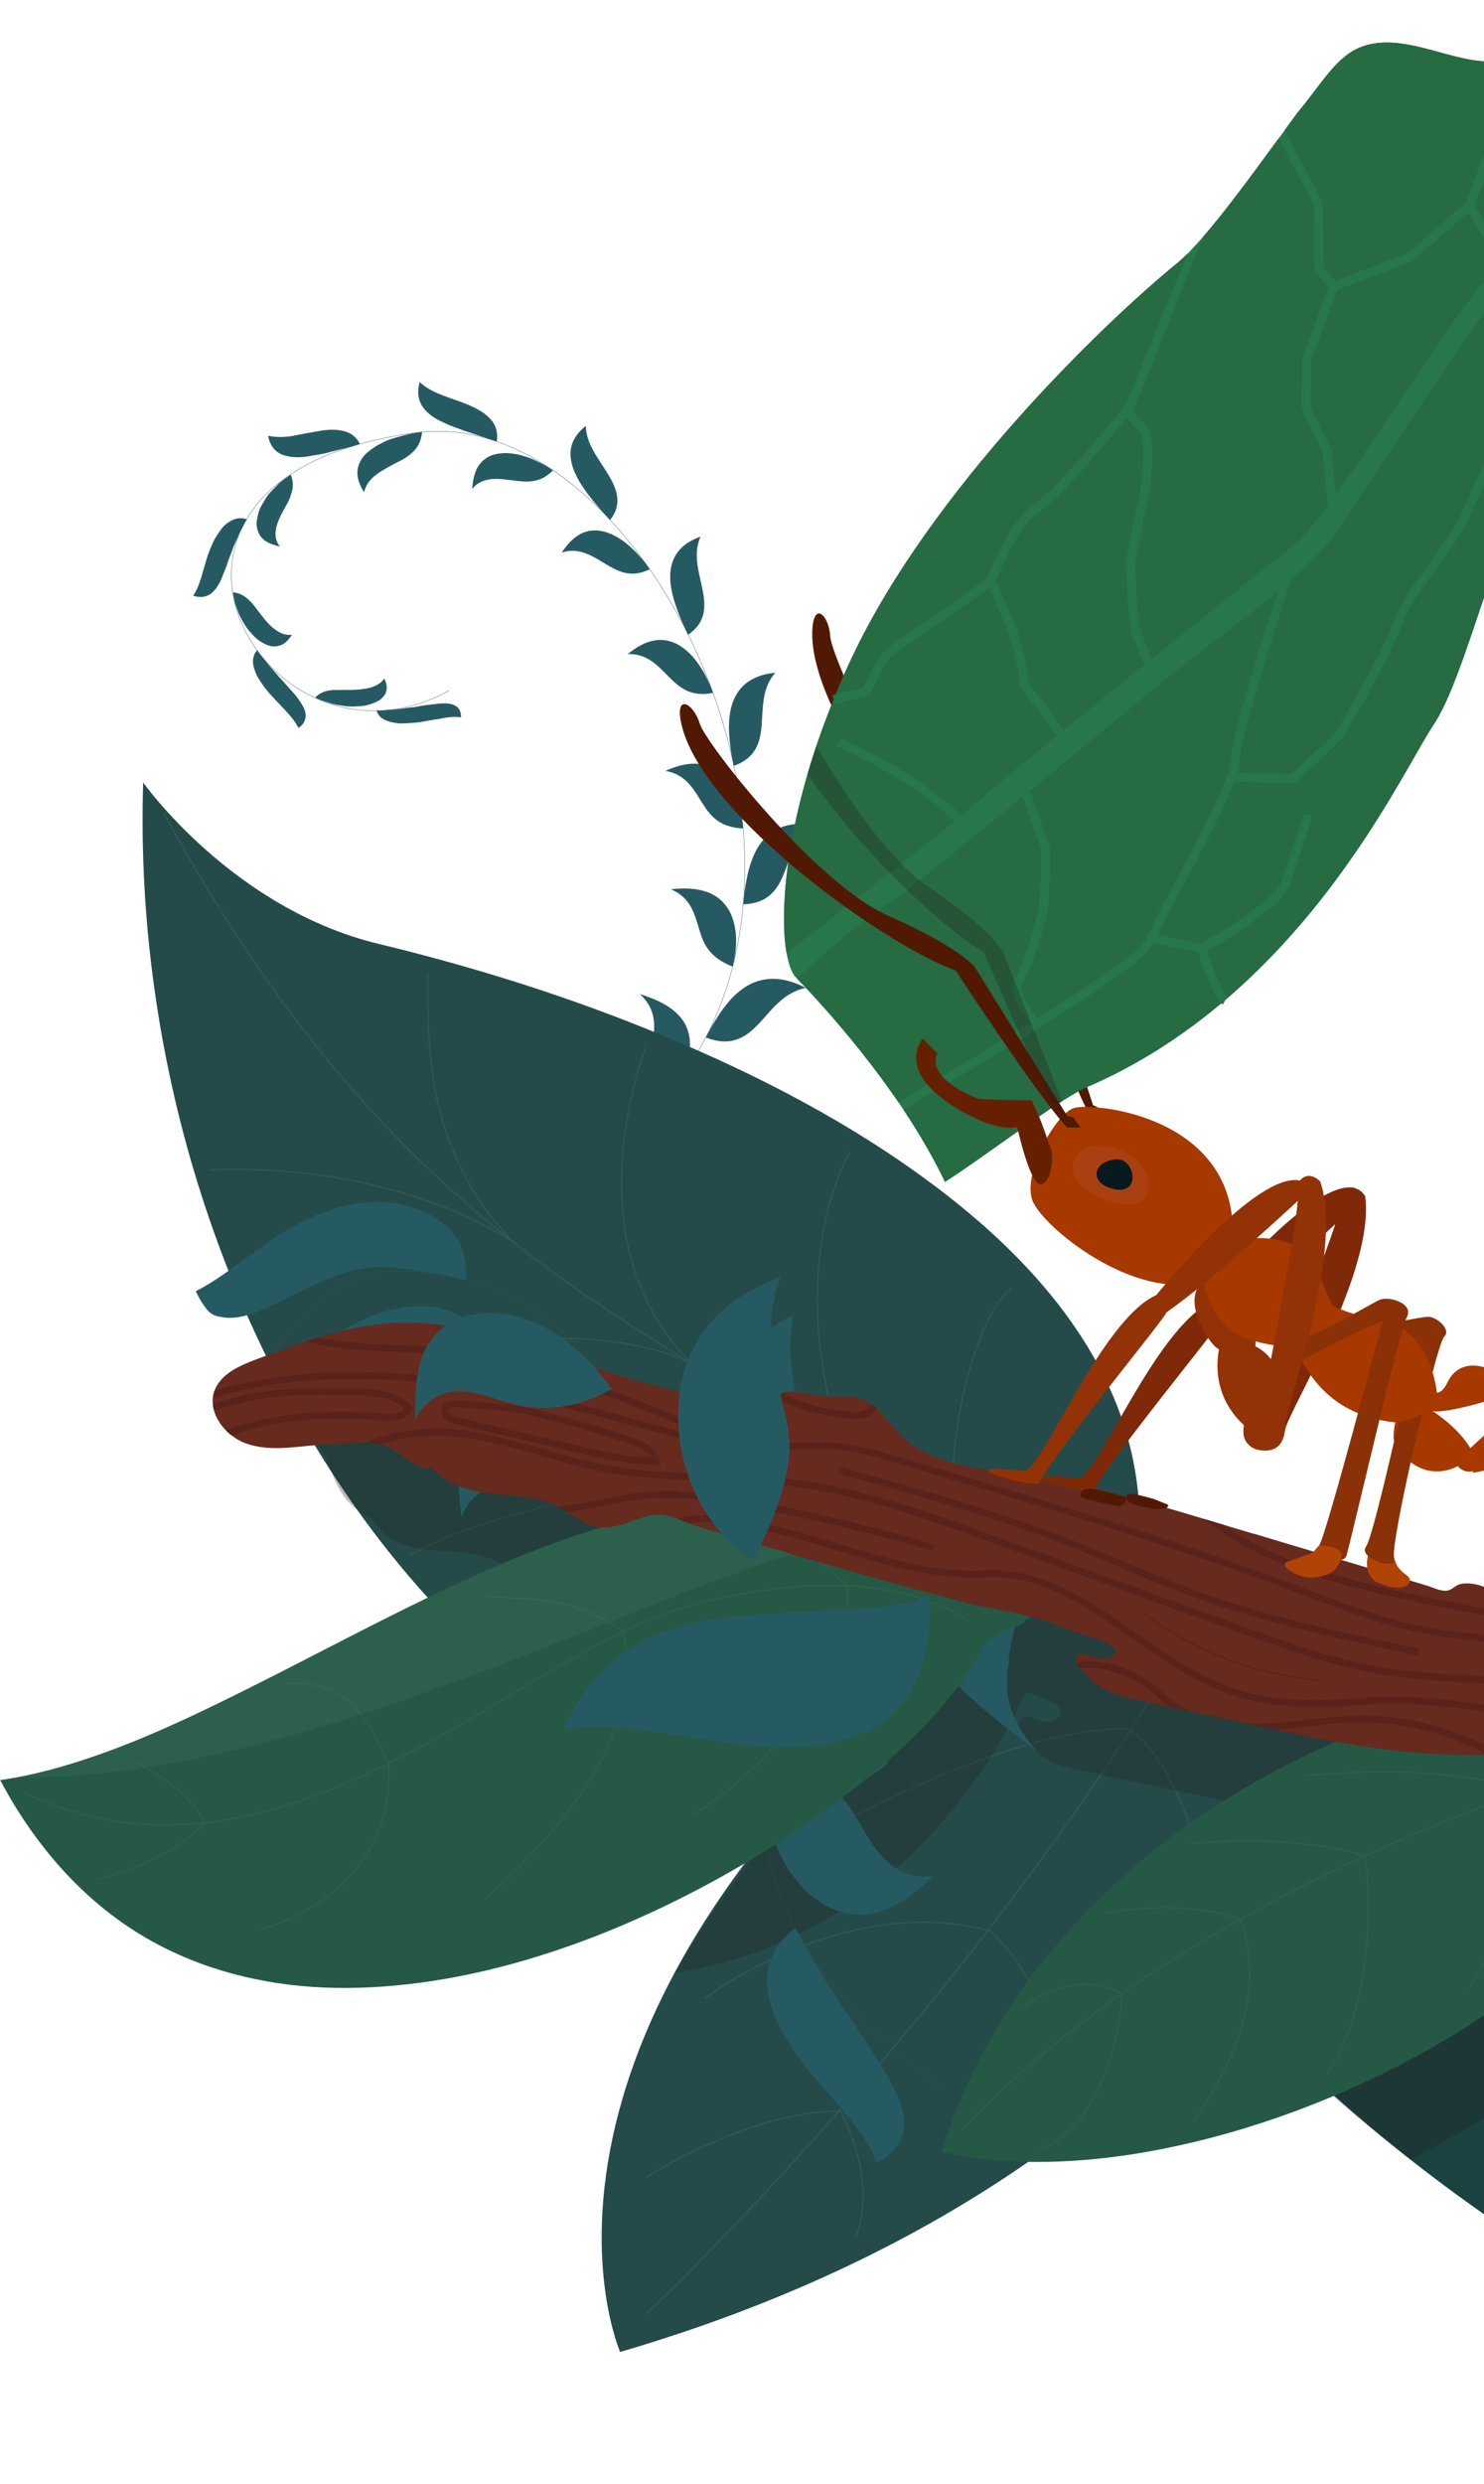 <svg xmlns="http://www.w3.org/2000/svg" width="104" height="174" viewBox="0 0 104 174" fill="none">
  <path
    d="M30.153 85.331C29.986 83.088 30.767 82.258 31.591 81.471C32.42 80.701 33.303 79.95 33.267 78.184C34.257 80.212 34.448 81.775 33.851 82.986C33.565 83.601 33.082 84.096 32.45 84.49C31.823 84.907 31.036 85.152 30.159 85.331H30.153Z"
    fill="#265A63" />
  <path
    d="M34.466 84.305C34.883 85.307 35.39 85.904 35.969 86.256C36.542 86.596 37.174 86.697 37.842 86.757C38.498 86.793 39.184 86.781 39.876 86.912C40.562 87.019 41.266 87.264 41.976 87.843C41.403 85.701 40.282 84.585 38.993 84.12C38.349 83.899 37.633 83.786 36.888 83.852C36.512 83.869 36.118 83.911 35.712 83.995C35.313 84.084 34.895 84.18 34.466 84.305Z"
    fill="#265A63" />
  <path
    d="M39.411 82.366C39.047 81.382 38.981 80.63 39.077 80.021C39.125 79.717 39.214 79.442 39.322 79.192C39.429 78.929 39.548 78.685 39.679 78.452C40.204 77.515 40.753 76.561 40.115 75.016C40.884 75.755 41.451 76.436 41.803 77.104C42.149 77.772 42.286 78.434 42.209 79.073C42.113 79.693 41.845 80.343 41.356 80.886C41.111 81.161 40.843 81.447 40.509 81.68C40.181 81.918 39.817 82.151 39.417 82.36L39.411 82.366Z"
    fill="#265A63" />
  <path
    d="M43.181 80.039C44.565 81.531 45.841 81.387 47.106 80.922C47.744 80.701 48.358 80.385 49.05 80.206C49.718 80.003 50.452 79.92 51.305 80.117C50.661 79.275 49.981 78.75 49.307 78.44C48.627 78.13 47.941 78.028 47.273 78.1C46.945 78.136 46.605 78.207 46.265 78.309C45.925 78.41 45.597 78.559 45.257 78.721C44.911 78.882 44.571 79.079 44.231 79.305C43.879 79.52 43.527 79.765 43.175 80.039H43.181Z"
    fill="#265A63" />
  <path
    d="M47.022 76.376C45.644 74.944 45.704 73.888 45.799 72.844C45.871 71.788 46.008 70.726 44.845 69.64C45.799 69.938 46.557 70.284 47.117 70.72C47.684 71.156 48.06 71.675 48.227 72.271C48.412 72.874 48.388 73.536 48.191 74.246C48.09 74.598 47.929 74.95 47.744 75.314C47.559 75.678 47.296 76.018 47.022 76.376Z"
    fill="#265A63" />
  <path
    d="M49.456 72.677C50.357 73.023 51.067 73.029 51.657 72.808C52.26 72.599 52.743 72.176 53.19 71.698C53.661 71.221 54.049 70.678 54.574 70.225C55.069 69.765 55.654 69.384 56.465 69.205C54.717 68.286 53.327 68.453 52.236 69.139C51.967 69.318 51.699 69.521 51.448 69.765C51.198 70.004 50.977 70.284 50.745 70.577C50.512 70.869 50.315 71.209 50.088 71.555C49.862 71.901 49.683 72.289 49.462 72.677H49.456Z"
    fill="#265A63" />
  <path
    d="M51.347 67.719C49.617 67.033 49.271 66.037 48.972 65.01C48.656 63.978 48.4 62.898 47.022 62.296C47.953 62.194 48.728 62.236 49.372 62.427C50.016 62.618 50.517 62.97 50.875 63.453C51.251 63.943 51.466 64.563 51.555 65.297C51.633 66.025 51.567 66.848 51.347 67.719Z"
    fill="#265A63" />
  <path
    d="M52.081 63.352C53.882 63.292 54.526 62.266 54.98 61.091C55.457 59.909 55.731 58.603 57.032 57.779C55.218 57.505 54.037 58.078 53.303 59.08C53.124 59.331 52.952 59.617 52.82 59.927C52.683 60.237 52.576 60.572 52.474 60.93C52.373 61.288 52.313 61.669 52.236 62.075C52.164 62.481 52.134 62.904 52.087 63.352H52.081Z"
    fill="#265A63" />
  <path
    d="M52.08 58.036C50.339 57.953 49.736 57.088 49.157 56.163C48.585 55.238 48.024 54.236 46.634 54.003C48.227 53.287 49.462 53.347 50.392 54.093C50.869 54.463 51.233 55 51.532 55.668C51.669 56.002 51.788 56.372 51.889 56.772C51.973 57.171 52.044 57.595 52.086 58.042L52.08 58.036Z"
    fill="#265A63" />
  <path
    d="M51.424 53.651C53.011 53.09 53.291 51.962 53.381 50.733C53.482 49.505 53.393 48.198 54.335 47.124C53.482 47.208 52.832 47.458 52.343 47.822C51.854 48.192 51.538 48.669 51.335 49.248C51.132 49.827 51.072 50.483 51.09 51.223C51.108 51.593 51.144 51.98 51.192 52.386C51.252 52.792 51.329 53.215 51.419 53.651H51.424Z"
    fill="#265A63" />
  <path
    d="M49.969 48.538C48.394 48.86 47.612 48.156 46.843 47.387C46.085 46.611 45.31 45.764 43.992 45.824C45.25 44.786 46.36 44.589 47.41 45.102C47.917 45.364 48.418 45.788 48.847 46.379C49.062 46.671 49.277 46.993 49.456 47.357C49.641 47.721 49.825 48.109 49.969 48.532V48.538Z"
    fill="#265A63" />
  <path
    d="M48.227 44.463C49.51 43.586 49.468 42.441 49.223 41.248C48.979 40.054 48.549 38.819 49.092 37.596C48.341 37.859 47.822 38.235 47.488 38.688C47.148 39.147 46.998 39.666 46.969 40.263C46.951 40.854 47.064 41.498 47.285 42.202C47.404 42.548 47.523 42.918 47.684 43.294C47.852 43.664 48.019 44.063 48.221 44.463H48.227Z"
    fill="#265A63" />
  <path
    d="M45.531 39.881C44.195 40.532 43.3 40.024 42.382 39.475C41.475 38.915 40.526 38.318 39.369 38.712C40.174 37.465 41.123 36.976 42.214 37.214C42.489 37.268 42.769 37.375 43.05 37.519C43.33 37.668 43.622 37.841 43.897 38.073C44.171 38.306 44.469 38.557 44.732 38.867C45 39.171 45.281 39.499 45.525 39.875L45.531 39.881Z"
    fill="#265A63" />
  <path
    d="M42.757 36.427C43.64 35.305 43.24 34.237 42.59 33.187C41.952 32.126 41.075 31.117 41.057 29.834C39.894 30.753 39.799 31.785 40.187 32.871C40.294 33.14 40.425 33.414 40.586 33.7C40.747 33.987 40.95 34.261 41.165 34.566C41.6 35.156 42.143 35.771 42.751 36.427H42.757Z"
    fill="#265A63" />
  <path
    d="M38.749 32.949C37.806 33.933 36.834 33.76 35.832 33.641C34.842 33.509 33.798 33.396 33.088 34.249C33.142 33.569 33.273 33.032 33.541 32.626C33.804 32.233 34.209 31.928 34.722 31.821C34.979 31.767 35.271 31.726 35.575 31.744C35.88 31.767 36.219 31.803 36.559 31.904C36.9 32.012 37.275 32.119 37.633 32.31C38.003 32.483 38.379 32.692 38.743 32.949H38.749Z"
    fill="#265A63" />
  <path
    d="M34.812 30.932C35.032 29.649 34.102 28.916 32.909 28.402C31.716 27.871 30.302 27.621 29.413 26.762C29.222 27.418 29.306 27.943 29.538 28.367C29.777 28.784 30.171 29.112 30.672 29.399C30.922 29.53 31.203 29.661 31.507 29.793C31.811 29.912 32.139 30.025 32.485 30.156C33.38 30.455 34.06 30.681 34.812 30.932Z"
    fill="#265A63" />
  <path
    d="M29.575 30.276C29.479 31.481 28.626 32.018 27.672 32.471C26.747 32.978 25.733 33.45 25.518 34.488C25.184 33.963 25.029 33.491 25.047 33.044C25.059 32.823 25.113 32.602 25.214 32.394C25.316 32.185 25.453 31.97 25.638 31.797C26.014 31.439 26.544 31.105 27.213 30.824C27.547 30.705 27.916 30.598 28.31 30.496C28.704 30.407 29.121 30.293 29.575 30.27V30.276Z"
    fill="#265A63" />
  <path
    d="M25.226 31.105C24.963 30.58 24.564 30.312 24.069 30.192C23.574 30.073 22.989 30.073 22.387 30.192C21.784 30.294 21.146 30.407 20.543 30.533C19.935 30.64 19.332 30.646 18.784 30.527C18.903 31.135 19.183 31.523 19.559 31.744C19.75 31.857 19.959 31.929 20.191 31.965C20.43 32.018 20.692 32.036 20.967 32.03C21.241 32.024 21.54 31.988 21.85 31.923C22.166 31.875 22.512 31.821 22.864 31.738C23.216 31.654 23.585 31.541 23.985 31.451C24.385 31.356 24.796 31.237 25.22 31.099L25.226 31.105Z"
    fill="#265A63" />
  <path
    d="M20.376 33.247C20.585 33.766 20.549 34.219 20.4 34.625C20.281 35.067 20.024 35.455 19.804 35.866C19.362 36.684 19.046 37.596 19.619 38.288C19.076 38.163 18.664 38.002 18.39 37.722C18.253 37.584 18.151 37.417 18.08 37.221C18.014 37.03 17.961 36.791 17.99 36.558C18.014 36.32 18.074 36.051 18.163 35.765C18.265 35.484 18.444 35.21 18.629 34.906C18.808 34.589 19.094 34.339 19.374 34.047C19.649 33.742 20.012 33.51 20.376 33.253V33.247Z"
    fill="#265A63" />
  <path
    d="M17.287 36.373C16.792 36.206 16.35 36.337 15.921 36.654C15.694 36.809 15.527 37.029 15.354 37.28C15.193 37.537 14.99 37.805 14.883 38.115C14.28 39.344 14.179 40.812 13.535 41.731C14.078 41.904 14.489 41.814 14.805 41.57C15.109 41.325 15.384 40.913 15.575 40.406C15.664 40.15 15.807 39.869 15.903 39.565C15.986 39.255 16.135 38.939 16.261 38.593C16.362 38.241 16.559 37.895 16.708 37.519C16.857 37.137 17.108 36.779 17.293 36.373H17.287Z"
    fill="#265A63" />
  <path
    d="M16.32 41.498C16.821 41.54 17.167 41.761 17.466 42.059C17.794 42.351 18.014 42.733 18.325 43.103C18.885 43.849 19.613 44.577 20.46 44.469C20.192 44.881 19.905 45.143 19.559 45.239C19.386 45.286 19.201 45.298 18.999 45.269C18.808 45.233 18.611 45.149 18.396 45.024C18.181 44.905 17.955 44.744 17.758 44.523C17.555 44.308 17.322 44.063 17.149 43.759C16.965 43.455 16.768 43.127 16.642 42.739C16.577 42.548 16.493 42.357 16.446 42.148C16.404 41.934 16.362 41.725 16.32 41.504V41.498Z"
    fill="#265A63" />
  <path
    d="M18.02 45.543C17.716 45.901 17.656 46.342 17.805 46.808C17.877 47.041 17.972 47.303 18.122 47.542C18.271 47.78 18.45 48.031 18.634 48.281C19.428 49.248 20.49 50.119 20.925 51.002C21.319 50.704 21.456 50.364 21.414 50.006C21.378 49.636 21.134 49.296 20.824 48.854C20.663 48.639 20.466 48.431 20.251 48.192C20.048 47.947 19.816 47.697 19.565 47.434C19.338 47.148 19.07 46.867 18.808 46.557C18.569 46.223 18.265 45.919 18.02 45.543Z"
    fill="#265A63" />
  <path
    d="M22.088 48.878C22.226 48.711 22.387 48.598 22.566 48.526C22.744 48.437 22.947 48.383 23.156 48.359C23.365 48.323 23.58 48.347 23.812 48.335C24.045 48.323 24.284 48.329 24.522 48.335C25.483 48.317 26.509 48.198 26.932 47.524C27.117 47.912 27.159 48.246 27.033 48.538C26.974 48.687 26.866 48.825 26.723 48.95C26.58 49.081 26.395 49.165 26.174 49.254C25.954 49.332 25.691 49.433 25.393 49.457C25.101 49.481 24.773 49.505 24.415 49.493C24.069 49.445 23.687 49.403 23.293 49.308C22.912 49.176 22.488 49.081 22.088 48.872V48.878Z"
    fill="#265A63" />
  <path
    d="M26.389 49.779C26.449 49.976 26.556 50.137 26.711 50.275C26.866 50.394 27.063 50.483 27.29 50.549C27.517 50.615 27.779 50.662 28.059 50.68C28.334 50.68 28.632 50.662 28.936 50.639L29.396 50.597C29.545 50.567 29.694 50.543 29.849 50.513C30.153 50.459 30.451 50.406 30.75 50.364C31.316 50.251 31.847 50.173 32.307 50.257C32.336 49.409 31.668 49.183 30.66 49.302C30.41 49.344 30.117 49.356 29.807 49.404C29.491 49.433 29.175 49.541 28.811 49.559C28.447 49.588 28.071 49.678 27.666 49.702C27.26 49.708 26.831 49.791 26.383 49.773L26.389 49.779Z"
    fill="#265A63" />
  <path
    d="M30.153 85.331C68.621 78.482 49.08 27.662 29.169 30.311C6.001 33.396 18.432 55.524 31.465 48.383"
    stroke="#265A63" stroke-width="0.024" stroke-miterlimit="10" stroke-linecap="round" />
  <path
    d="M106.535 116.361C137.315 133.191 139.414 173.051 139.414 173.051C83.2 152.844 72.618 118.395 72.618 118.395L106.535 116.361Z"
    fill="#1B4140" />
  <path d="M89.874 112.608C95.291 124.272 136.127 167.401 136.127 167.401" stroke="#1E4B42"
    stroke-width="0.081" stroke-miterlimit="10" />
  <path
    d="M84.208 131.508C84.208 131.508 96.066 130.244 95.547 121.193C101.847 127.404 110.096 120.531 110.096 120.531"
    stroke="#1E4B42" stroke-width="0.081" stroke-miterlimit="10" />
  <path
    d="M117.034 127.589C116.67 135.184 106.726 134.874 106.911 135.095C103.255 143.507 95.059 142.54 95.059 142.54"
    stroke="#1E4B42" stroke-width="0.081" stroke-miterlimit="10" />
  <path
    d="M72.529 126.277C73.095 126.748 73.364 127.529 73.59 128.251C73.853 129.087 74.187 129.999 74.962 130.393C75.428 129.928 75.833 129.373 75.965 128.735C76.072 128.216 75.988 127.679 75.905 127.16C75.774 126.36 75.636 125.525 75.183 124.857C74.956 124.528 74.646 124.188 74.7 123.795C74.873 122.452 75.917 121.17 76.525 119.982C77.11 118.837 77.641 117.661 78.1 116.456C80.51 110.132 80.575 103.283 77.7 97.102C74.867 91.017 69.844 86.19 64.47 82.312C58.535 78.035 51.919 74.729 45.143 72.009C39.095 69.581 32.873 67.653 26.544 66.126C16.267 63.65 10.033 54.815 10.033 54.815C9.902 59.086 10.093 63.37 10.606 67.618C11.704 76.74 14.245 85.707 18.175 94.012C21.761 101.589 26.52 108.694 32.527 114.571C37.824 119.75 44.177 124.021 51.311 126.169C54.651 127.171 58.141 127.691 61.631 127.631C63.396 127.601 65.156 127.428 66.892 127.106C67.781 126.945 68.663 126.742 69.534 126.509C70.328 126.294 71.467 125.65 72.248 126.08C72.35 126.133 72.445 126.199 72.529 126.271V126.277Z"
    fill="#244B49" />
  <path d="M11.459 56.915C33.571 97.496 56.602 92.532 71.312 115.484" stroke="#325956"
    stroke-width="0.081" stroke-miterlimit="10" />
  <path
    d="M29.986 68.292C29.986 73.077 29.735 80.57 35.993 87.037C26.64 81.024 14.65 81.966 14.65 81.966"
    stroke="#325956" stroke-width="0.081" stroke-miterlimit="10" />
  <path
    d="M45.233 73.387C42.566 81.214 42.662 89.758 48.496 95.539C38.826 90.862 20.621 96.792 20.621 96.792"
    stroke="#325956" stroke-width="0.081" stroke-miterlimit="10" />
  <path
    d="M59.549 80.678C55.105 89.263 58.117 101.565 60.76 103.82C57.199 101.159 35.104 105.067 28.775 108.963"
    stroke="#325956" stroke-width="0.081" stroke-miterlimit="10" />
  <path
    d="M40.64 119.529C42.065 117.775 64.136 107.871 68.962 112.131C64.5 107.113 67.679 92.675 70.888 90.223"
    stroke="#325956" stroke-width="0.081" stroke-miterlimit="10" />
  <path
    d="M72.922 110.532C32.748 140.517 43.461 164.764 43.461 164.764C90.155 151.089 98.029 118.103 98.029 118.103L72.922 110.532Z"
    fill="#244B49" />
  <path d="M83.94 113.509C68.634 140.118 45.292 162.109 45.292 162.109" stroke="#325956"
    stroke-width="0.081" stroke-miterlimit="10" />
  <path
    d="M59.238 127.547C59.238 127.547 71.228 120.955 79.012 121.11C83.415 123.592 85.46 135.703 85.46 135.703"
    stroke="#325956" stroke-width="0.081" stroke-miterlimit="10" />
  <path
    d="M49.402 140.011C49.677 139.701 59.424 132.571 69.397 135.274C74.819 140.172 74.062 148.799 74.062 148.799"
    stroke="#325956" stroke-width="0.081" stroke-miterlimit="10" />
  <path
    d="M45.292 152.539C45.292 152.539 52.278 147.957 58.899 147.868C61.66 153.261 59.955 156.775 59.955 156.775"
    stroke="#325956" stroke-width="0.081" stroke-miterlimit="10" />
  <path opacity="0.3"
    d="M149.674 128.364C148.35 128.233 147.007 128.09 145.832 127.529C145.14 127.201 144.508 126.712 144.043 126.055C143.637 125.483 143.655 124.844 143.393 124.236C143.106 123.556 142.361 123.353 141.716 123.281C140.905 123.192 140.136 123.603 139.336 123.735C138.34 123.896 137.35 123.681 136.581 123.108C136.264 122.87 135.96 122.524 135.978 122.058C136.002 121.587 136.539 121.098 136.837 121.36C136.897 120.996 136.95 120.638 137.01 120.274C135.668 119.892 134.332 119.511 132.99 119.135C132.149 118.765 131.135 118.598 130.234 118.431C129.297 118.252 128.432 117.983 127.418 118.21C126.058 118.52 124.728 119.576 123.392 119.517C122.133 119.463 121.215 118.437 120.29 117.596C119.366 116.754 118.125 116.032 116.884 116.635C116.795 116.468 116.711 116.301 116.622 116.128C114.325 114.732 111.551 114.225 108.754 114.696C107.352 114.935 105.891 115.406 104.608 114.988C103.648 114.678 102.908 113.891 102.019 113.413C101.459 113.109 100.761 112.936 100.081 113.115C99.711 113.21 99.413 113.634 99.055 113.718C98.578 113.831 98.035 113.503 97.611 113.366C96.478 113.008 95.338 112.65 94.205 112.292C91.891 111.564 89.576 110.836 87.262 110.102C86.647 109.911 86.039 109.714 85.425 109.523C84.273 109.159 83.128 108.801 81.977 108.438C78.04 107.197 74.091 105.956 69.957 105.359C66.331 104.834 62.489 105.144 60.145 101.744C59.525 100.843 59.006 99.727 58.033 99.357C57.306 99.083 56.453 99.309 55.677 99.268C54.824 99.22 54.001 99.077 53.154 98.999C52.844 98.969 52.486 98.987 52.229 99.256C52.11 99.381 52.027 99.548 51.943 99.703C51.233 100.956 50.553 101.225 49.575 100.825C48.436 100.359 47.267 99.984 46.074 99.661C43.616 98.999 41.081 98.528 38.755 97.496C34.161 95.873 29.527 93.898 24.456 94.489C23.275 94.626 22.112 94.9 20.973 95.252C20.555 95.384 19.744 95.479 19.547 95.897C19.344 96.314 19.672 96.911 19.875 97.269C20.239 97.913 20.597 98.552 20.961 99.196C21.253 99.715 21.545 100.234 21.897 100.717C22.154 101.069 22.44 101.404 22.661 101.779C22.888 102.173 23.037 102.609 23.204 103.038C23.603 104.1 24.14 105.186 25.107 105.783C25.536 106.045 25.924 106.284 26.24 106.684C26.574 107.107 26.896 107.477 27.361 107.769C28.25 108.318 29.312 108.515 30.338 108.605C31.948 108.748 33.66 108.694 35.032 109.505C35.939 110.042 36.691 110.943 37.746 111.092C38.802 111.242 39.918 110.603 40.991 110.162C42.292 109.631 43.031 109.828 44.111 110.347C45.328 110.937 46.766 111.224 48.054 111.635C50.72 112.489 53.399 113.306 56.083 114.093C58.66 114.851 61.248 115.579 63.843 116.295C64.368 116.438 64.905 116.54 65.442 116.641C57.174 123.949 51.364 131.306 47.314 138.191C62.489 135.888 69.737 123.329 71.908 118.52C72.266 118.663 72.63 118.801 72.988 118.932C73.435 119.093 73.894 119.26 74.21 119.642C74.276 119.719 74.33 119.803 74.342 119.916C74.36 120.143 74.169 120.352 73.978 120.459C73.429 120.77 72.844 120.555 72.326 120.346C72.039 120.233 71.622 120.173 71.449 120.513C71.323 120.752 71.425 121.026 71.532 121.229C72.457 122.959 73.608 123.58 75.374 123.949C78.374 124.582 81.374 125.214 84.381 125.847C87.113 126.419 89.845 126.998 92.642 127.314C95.702 127.66 98.834 127.69 101.99 127.404C102.807 127.332 103.648 127.243 104.423 127.386L86.898 134.498L85.222 138.322C88.586 142.653 93.221 146.955 98.858 151.292C106.439 147.277 117.487 140.428 121.084 131.198C121.495 131.288 121.907 131.377 122.312 131.479C124.722 132.099 127.156 132.672 129.554 133.352C131.653 133.943 133.837 133.549 135.972 133.638C136.843 133.674 137.738 133.704 138.561 133.412C139.02 133.251 139.438 132.988 139.897 132.815C140.941 132.427 142.092 132.547 143.196 132.475C145.254 132.344 147.21 131.562 149.119 130.775C150.085 130.375 152.752 129.564 152.99 128.448C151.976 128.776 150.742 128.478 149.692 128.376L149.674 128.364Z"
    fill="#231F20" />
  <path
    d="M71.574 106.917C71.944 109.476 71.914 110.848 71.67 112.018C71.413 113.121 70.972 114.35 70.805 115.472L70.739 115.884L70.703 116.206L70.686 116.51L70.632 116.862L70.596 117.208C70.584 117.339 70.572 117.471 70.566 117.602C70.554 117.864 70.554 118.121 70.578 118.431C70.674 119.583 71.204 121.003 72.648 122.667C71.342 121.665 70.184 120.782 69.164 119.923C68.15 119.069 67.273 118.246 66.564 117.417C65.854 116.594 65.305 115.764 64.905 114.905C64.5 114.04 64.291 113.187 64.213 112.28C64.16 111.403 64.261 110.496 64.547 109.619C64.834 108.736 65.287 107.889 65.949 107.107C66.116 106.917 66.295 106.726 66.486 106.535C66.683 106.368 66.892 106.201 67.106 106.034C67.327 105.878 67.566 105.759 67.804 105.622C68.055 105.532 68.317 105.413 68.586 105.383C69.689 105.228 70.793 105.914 71.574 106.911V106.917Z"
    fill="#265A63" />
  <path
    d="M60.897 109.649C59.686 108.647 58.547 107.961 57.461 107.561C56.387 107.173 55.355 107.06 54.377 107.173C52.438 107.418 50.697 108.539 49.152 110.037C47.613 111.546 46.193 113.354 44.779 115.126C44.427 115.544 44.063 115.973 43.682 116.421C43.312 116.844 42.924 117.256 42.513 117.638C41.725 118.431 40.86 119.153 39.846 119.726C41.069 120.418 42.232 120.824 43.288 121.003C44.356 121.188 45.316 121.152 46.241 120.985C47.165 120.818 48.03 120.513 48.847 120.102C49.641 119.684 50.47 119.207 51.227 118.634C51.597 118.348 51.997 118.055 52.385 117.745C52.778 117.441 53.13 117.101 53.53 116.773C53.924 116.439 54.305 116.092 54.681 115.729C55.081 115.377 55.474 115.013 55.856 114.625C56.256 114.249 56.661 113.867 57.055 113.461C57.467 113.068 57.878 112.662 58.29 112.238C59.125 111.409 59.996 110.544 60.909 109.643L60.897 109.649Z"
    fill="#265A63" />
  <path
    d="M53.721 122.787C54.902 123.151 55.856 123.58 56.62 124.016C57.008 124.236 57.33 124.457 57.64 124.684C57.956 124.911 58.23 125.137 58.469 125.364C58.714 125.591 58.899 125.817 59.101 126.044C59.304 126.271 59.483 126.498 59.632 126.73C59.71 126.844 59.781 126.957 59.841 127.076L60.068 127.416C60.217 127.643 60.342 127.876 60.461 128.102C60.587 128.329 60.748 128.55 60.879 128.777C61.022 128.997 61.118 129.218 61.303 129.427C61.642 129.845 61.905 130.244 62.352 130.566C63.122 131.223 64.195 131.605 65.436 131.414C63.969 132.75 62.752 133.621 61.487 133.967C60.849 134.146 60.259 134.176 59.632 134.086C59.322 134.039 59.006 133.961 58.684 133.854C58.523 133.8 58.362 133.734 58.201 133.669C58.052 133.591 57.902 133.508 57.753 133.418C57.163 133.048 56.489 132.571 55.976 131.909C55.707 131.587 55.415 131.235 55.17 130.841C54.944 130.447 54.717 130.018 54.496 129.558C54.109 128.639 53.781 127.589 53.649 126.438C53.494 125.292 53.53 124.057 53.733 122.787H53.721Z"
    fill="#265A63" />
  <path
    d="M55.731 135.071C54.234 136.198 53.643 137.624 53.763 139.158C53.834 139.909 54.067 140.691 54.389 141.484C54.753 142.236 55.212 142.994 55.713 143.752C57.807 146.723 60.7 149.133 61.428 151.525C62.734 150.792 63.289 149.962 63.36 148.984C63.396 148.495 63.312 147.97 63.122 147.409C62.937 146.842 62.638 146.251 62.275 145.607C61.923 144.939 61.487 144.229 60.98 143.483C60.473 142.737 59.966 141.884 59.352 141.049C59.059 140.619 58.785 140.148 58.475 139.689C58.171 139.223 57.837 138.764 57.556 138.251C57.252 137.75 56.942 137.237 56.626 136.718C56.339 136.175 56.041 135.626 55.719 135.065L55.731 135.071Z"
    fill="#265A63" />
  <path
    d="M71.574 106.916C70.876 106.022 69.969 105.377 68.937 105.168C63.426 104.071 38.85 126.354 65.907 146.209"
    stroke="#265A63" stroke-width="0.019" stroke-miterlimit="10" stroke-linecap="round" />
  <path
    d="M63.02 116.802C62.77 117.739 62.489 118.61 62.197 119.433C62.054 119.845 61.899 120.245 61.779 120.656C61.654 121.086 61.72 121.474 61.761 121.802C61.851 122.458 62.048 123.055 62.221 123.431C62.263 123.508 62.173 123.556 62.09 123.639C61.994 123.717 61.899 123.795 61.803 123.872C61.6 124.027 61.38 124.182 61.153 124.32C60.7 124.582 60.187 124.898 59.715 124.928C59.209 125.089 58.672 125.232 58.111 125.328C57.544 125.441 56.983 125.465 56.405 125.459C55.826 125.459 55.224 125.441 54.645 125.346L53.757 125.215C53.458 125.161 53.154 125.113 52.826 125.113C52.498 125.095 52.17 125.077 51.842 125.059L51.341 125.036L51.09 125.024C51.019 125 50.947 124.964 50.869 124.934C50.291 124.695 49.694 124.451 49.092 124.23C48.489 124.039 47.881 123.854 47.267 123.687C44.857 123.001 42.56 122.577 40.019 123.091C40.92 121.665 41.904 120.555 42.876 119.648C43.855 118.747 44.833 118.061 45.835 117.548C46.837 117.035 47.845 116.683 48.841 116.45C49.873 116.218 50.863 116.116 51.907 116.08C52.927 116.057 53.983 116.08 55.027 116.176C56.059 116.301 57.151 116.319 58.224 116.426C58.493 116.45 58.761 116.48 59.029 116.516C59.304 116.54 59.578 116.564 59.853 116.582C60.395 116.653 60.956 116.677 61.517 116.737C62.072 116.808 62.656 116.826 63.193 117.035C63.259 117.065 63.324 117.095 63.366 117.148C63.414 117.22 63.324 117.274 63.259 117.286C63.121 117.321 62.972 117.315 62.823 117.292C62.752 117.28 62.674 117.262 62.614 117.214C62.537 117.166 62.585 117.065 62.638 117.023C62.752 116.922 62.889 116.856 63.026 116.79L63.02 116.802Z"
    fill="#265A63" />
  <path
    d="M54.168 112.495C56.023 109.947 56.918 108.05 57.318 106.535C57.705 104.995 57.544 103.748 57.169 102.37C56.435 99.656 54.824 96.38 55.582 92.132C53.094 93.403 51.657 94.936 50.78 96.547C50.356 97.359 50.052 98.182 49.855 99.029C49.676 99.876 49.563 100.735 49.563 101.612C49.545 102.489 49.623 103.378 49.784 104.285C49.939 105.192 50.183 106.117 50.535 107.048C50.887 107.978 51.341 108.921 51.937 109.852C52.54 110.77 53.267 111.683 54.174 112.489L54.168 112.495Z"
    fill="#265A63" />
  <path
    d="M44.922 101.529C42.942 102.997 41.331 103.552 40.061 103.79C38.784 104.011 37.818 103.91 36.947 103.862C36.076 103.814 35.235 103.82 34.406 104.142C34.012 104.279 33.589 104.554 33.249 104.882C32.897 105.228 32.563 105.699 32.342 106.278C32.229 105.276 32.133 104.423 32.133 103.647C32.133 102.877 32.223 102.179 32.396 101.571C32.575 100.962 32.855 100.425 33.249 99.942C33.648 99.447 34.126 99.089 34.734 98.743C35.032 98.576 35.354 98.468 35.706 98.349C36.058 98.224 36.428 98.158 36.822 98.11C37.019 98.087 37.221 98.063 37.436 98.051C37.639 98.051 37.854 98.051 38.069 98.063C38.51 98.069 38.951 98.14 39.411 98.242C39.882 98.319 40.335 98.504 40.818 98.665C41.278 98.874 41.773 99.077 42.232 99.369C43.181 99.912 44.075 100.664 44.916 101.535L44.922 101.529Z"
    fill="#265A63" />
  <path
    d="M34.526 96.165C34.484 95.223 34.263 94.417 33.887 93.767C33.512 93.129 32.981 92.633 32.337 92.246C32.02 92.067 31.674 91.924 31.311 91.798C31.126 91.739 30.941 91.679 30.744 91.625L30.451 91.554C30.344 91.53 30.171 91.53 30.028 91.518C29.425 91.494 28.775 91.494 28.179 91.613C27.875 91.667 27.552 91.721 27.254 91.798C26.962 91.882 26.67 91.977 26.377 92.073C26.073 92.168 25.799 92.281 25.536 92.407L24.731 92.789C24.254 93.069 23.723 93.349 23.294 93.66C22.375 94.262 21.611 94.907 20.872 95.503C19.428 96.72 18.247 97.752 16.977 98.433C17.179 98.767 17.37 99.077 17.585 99.304C17.782 99.56 17.985 99.775 18.217 99.894C18.444 100.026 18.695 100.073 18.951 100.091C19.19 100.133 19.44 100.127 19.691 100.109C20.693 100.026 21.772 99.507 23.073 98.767C23.735 98.403 24.427 97.967 25.226 97.55C26.026 97.132 26.884 96.678 27.869 96.356C28.847 96.028 29.951 95.855 31.054 95.915C32.157 95.963 33.315 96.004 34.52 96.159L34.526 96.165Z"
    fill="#265A63" />
  <path
    d="M63.02 116.802C61.255 117.584 65.442 117.387 61.905 116.576C47.422 113.24 48.627 95.014 30.672 96.07C25.984 96.344 22.739 102.352 22.739 102.352"
    stroke="#265A63" stroke-width="0.019" stroke-miterlimit="10" stroke-linecap="round" />
  <path
    d="M70.279 114.273C70.781 114.01 71.568 113.963 71.872 113.521C71.92 113.45 72.021 113.444 72.099 113.408C72.218 113.348 72.278 113.199 72.266 113.062C72.254 112.924 72.2 112.799 72.147 112.68C72.117 112.614 72.081 112.543 72.021 112.501C71.98 112.471 71.932 112.459 71.884 112.447C70.971 112.226 70.047 112.065 69.134 111.809C68.43 111.612 67.679 111.427 67.088 110.991C66.551 110.604 66.098 110.108 65.567 109.721C64.625 109.035 63.629 108.414 62.591 107.871C60.652 106.863 58.57 106.153 56.423 105.765C52.104 104.984 47.672 105.515 43.461 106.63C38.838 107.859 34.424 109.78 30.123 111.851C25.691 113.986 21.36 116.319 16.952 118.509C12.926 120.507 8.822 122.44 4.497 123.705C3.024 124.135 1.527 124.487 0.012 124.702C2.284 128.985 5.476 132.804 9.621 135.387C13.302 137.684 17.549 138.889 21.861 139.187C26.174 139.486 30.875 138.889 35.217 137.755C39.709 136.586 44.045 134.85 48.173 132.744C52.05 130.763 55.767 128.448 59.22 125.793C61.988 123.663 64.666 121.307 66.838 118.557C67.339 117.918 67.816 117.262 68.234 116.57C68.567 116.021 68.651 115.496 69.146 115.06C69.492 114.75 69.88 114.482 70.297 114.267L70.279 114.273Z"
    fill="#265846" />
  <path
    d="M1.766 125.621C19.965 134.146 36.53 115.627 48.251 112.501C61.976 108.838 67.363 113.277 67.816 113.551"
    stroke="#2F604D" stroke-width="0.081" stroke-linecap="round" stroke-linejoin="round" />
  <path
    d="M48.513 127.094C51.019 126.032 60.228 117.936 59.364 111.087C56.691 108.48 53.053 106.207 50.828 106.249"
    stroke="#2F604D" stroke-width="0.081" stroke-linecap="round" stroke-linejoin="round" />
  <path
    d="M33.995 133.036C35.617 131.467 45.752 122.989 43.646 114.309C39.912 111.475 35.784 112.155 33.947 111.767"
    stroke="#2F604D" stroke-width="0.081" stroke-linecap="round" stroke-linejoin="round" />
  <path
    d="M18.283 135.166C18.283 135.166 27.767 132.84 27.242 123.526C25.614 119.792 23.872 117.65 19.84 117.93"
    stroke="#2F604D" stroke-width="0.081" stroke-linecap="round" stroke-linejoin="round" />
  <path
    d="M6.848 131.634C6.848 131.634 12.013 130.399 14.364 127.69C12.872 124.85 9.371 123.424 9.371 123.424"
    stroke="#2F604D" stroke-width="0.081" stroke-linecap="round" stroke-linejoin="round" />
  <path opacity="0.2"
    d="M1.181 124.511C23.932 124.785 51.46 107.728 61.326 107.794C61.714 107.794 62.054 107.782 62.358 107.764C60.485 106.815 58.481 106.141 56.417 105.771C52.098 104.989 47.666 105.52 43.455 106.636C38.832 107.865 34.418 109.786 30.117 111.856C25.685 113.992 21.355 116.325 16.947 118.515C12.92 120.513 8.816 122.446 4.492 123.711C3.4 124.033 2.297 124.302 1.181 124.511Z"
    fill="#46846C" />
  <path
    d="M117.535 120.83C117.91 120.728 118.71 119.774 119.014 120.335C119.318 120.901 118.632 121.689 118.328 122.124C118.024 122.56 117.66 123.001 117.57 123.544C117.159 126.032 116.336 128.281 115.005 130.435C113.532 132.816 111.641 134.934 109.583 136.819C107.275 138.937 104.734 140.786 102.067 142.427C99.24 144.163 96.269 145.667 93.209 146.938C90.143 148.214 86.976 149.264 83.749 150.04C80.695 150.774 77.575 151.275 74.431 151.412C71.61 151.537 68.759 151.382 66.003 150.744C66.391 149.473 66.844 148.22 67.357 146.997C68.8 143.579 70.733 140.381 73.03 137.469C75.284 134.612 77.891 132.028 80.725 129.749C83.492 127.524 86.481 125.573 89.624 123.92C92.595 122.357 95.703 121.057 98.912 120.066C99.789 119.798 100.672 119.547 101.56 119.326C102.318 119.141 103.117 118.837 103.887 118.789C105.646 118.682 107.412 118.849 109.16 119.01C110.896 119.171 112.649 119.338 114.319 119.833C114.642 119.929 114.97 120.042 115.262 120.209C115.477 120.335 115.674 120.49 115.894 120.603C116.401 120.872 116.998 120.967 117.529 120.824L117.535 120.83Z"
    fill="#265846" />
  <path d="M67.357 149.252C84.828 130.686 115.107 122.798 115.107 122.798" stroke="#2F604D"
    stroke-width="0.081" stroke-linecap="round" stroke-linejoin="round" />
  <path
    d="M72.815 150.636C77.217 148.798 78.547 142.42 78.607 139.664C75.177 137.767 71.771 140.571 71.771 140.571"
    stroke="#2F604D" stroke-width="0.081" stroke-linecap="round" stroke-linejoin="round" />
  <path
    d="M83.558 148.697C89.821 140.147 86.88 134.491 86.88 134.491C82.902 132.91 77.587 134.008 77.587 134.008"
    stroke="#2F604D" stroke-width="0.081" stroke-linecap="round" stroke-linejoin="round" />
  <path
    d="M92.995 145.321C96.997 139.217 95.667 130.018 95.667 130.018C90.269 128.341 83.433 129.165 83.433 129.165"
    stroke="#2F604D" stroke-width="0.081" stroke-linecap="round" stroke-linejoin="round" />
  <path
    d="M102.956 139.325C108.062 130.769 106.66 125.519 106.66 125.519C101.602 123.336 91.539 124.392 91.539 124.392"
    stroke="#2F604D" stroke-width="0.081" stroke-linecap="round" stroke-linejoin="round" />
  <path
    d="M101.447 120.561C108.044 120.722 113.073 123.377 113.073 123.377C113.705 127.72 109.392 133.836 109.392 133.836"
    stroke="#2F604D" stroke-width="0.081" stroke-linecap="round" stroke-linejoin="round" />
  <path
    d="M76.406 78.207C74.897 75.475 71.461 65.667 71.461 65.667C66.695 62.433 56.405 50.209 56.942 43.926C57.109 42.142 58.111 43.174 58.183 44.582C58.254 45.99 63.366 57.392 67.798 60.816C72.236 64.241 72.827 65.792 72.827 65.792L76.597 77.414L76.99 77.611L77.301 78.434L76.4 78.207H76.406Z"
    fill="#511903" />
  <path
    d="M87.853 107.447C86.707 107.101 85.556 106.761 84.411 106.415C80.486 105.24 76.537 104.059 72.481 103.408C68.92 102.835 65.245 102.955 62.633 100.037C61.941 99.262 61.332 98.319 60.348 97.979C59.614 97.728 58.815 97.884 58.057 97.818C57.228 97.746 56.417 97.597 55.594 97.502C55.29 97.466 54.944 97.466 54.723 97.681C54.621 97.782 54.556 97.913 54.49 98.039C53.929 99.053 53.303 99.25 52.313 98.886C51.162 98.456 49.993 98.098 48.812 97.788C46.366 97.15 43.873 96.661 41.522 95.718C36.917 94.203 32.241 92.383 27.403 92.693C24.128 92.902 21.009 94.071 17.943 95.235C16.785 95.67 15.503 96.231 15.05 97.382C14.459 98.904 15.759 100.616 17.304 101.141C18.849 101.666 20.537 101.38 22.166 101.231C23.383 101.123 24.617 101.093 25.834 101.046C27.003 101.004 27.868 101.803 28.817 102.418C29.258 102.704 29.795 102.997 30.272 102.794C31.245 104.041 32.933 104.47 34.508 104.643C36.082 104.816 37.729 104.84 39.136 105.562C40.067 106.039 40.884 106.821 41.916 106.982C42.954 107.143 43.962 106.654 44.958 106.326C46.157 105.932 46.897 106.123 47.988 106.594C49.223 107.131 50.643 107.417 51.925 107.811C54.586 108.623 57.258 109.398 59.936 110.156C62.507 110.878 65.078 111.582 67.661 112.274C69.009 112.632 70.411 112.787 71.747 113.121C73.435 113.545 75.105 114.249 76.758 114.798C77.205 114.947 77.67 115.108 78.01 115.43C78.076 115.496 78.141 115.573 78.165 115.663C78.207 115.848 78.04 116.021 77.867 116.104C77.366 116.343 76.781 116.146 76.263 115.949C75.976 115.842 75.565 115.776 75.427 116.056C75.332 116.253 75.457 116.48 75.582 116.659C76.65 118.133 77.825 118.693 79.573 119.063C82.538 119.702 85.502 120.334 88.467 120.972C91.163 121.551 93.865 122.13 96.597 122.494C99.592 122.894 102.622 123.031 105.64 122.911C106.648 122.87 107.686 122.81 108.629 123.162C109.458 123.478 110.138 124.093 110.919 124.498C112.005 125.065 113.246 125.226 114.456 125.381C118.208 125.853 122.038 126.121 125.695 127.046C128.397 127.732 131.093 128.412 133.795 129.098C136.658 129.826 139.521 130.548 142.379 131.276C143.989 131.682 145.677 131.861 147.318 132.213C148.958 132.565 151.064 132.708 152.674 133.358C153.927 133.627 155.186 133.895 156.444 134.134C161.389 135.088 166.412 135.649 171.446 135.816C172.8 135.858 174.393 135.762 175.156 134.641C175.836 133.644 175.496 132.219 174.715 131.3C173.945 130.399 172.848 129.856 171.78 129.343C170.557 128.752 169.34 128.168 168.118 127.577C167.599 127.326 167.08 127.076 166.549 126.843C164.741 126.05 162.803 125.471 160.828 125.495C159.683 125.507 158.55 125.716 157.405 125.793C155.543 125.918 153.682 125.692 151.833 125.465C150.545 125.304 149.232 125.143 148.033 124.63C147.336 124.331 146.673 123.902 146.155 123.341C145.707 122.852 145.653 122.321 145.343 121.802C144.997 121.229 144.258 121.026 143.625 120.943C142.832 120.835 142.128 121.151 141.371 121.235C140.428 121.336 139.45 121.116 138.645 120.609C138.311 120.4 137.982 120.101 137.959 119.714C137.935 119.326 138.4 118.932 138.716 119.165C138.734 118.866 138.752 118.568 138.776 118.27C137.446 117.906 136.109 117.536 134.779 117.172C133.926 116.832 132.936 116.659 132.047 116.486C131.123 116.301 130.258 116.044 129.303 116.2C128.021 116.408 126.84 117.238 125.545 117.142C124.323 117.053 123.332 116.164 122.354 115.43C121.376 114.696 120.099 114.052 118.966 114.505C118.865 114.362 118.763 114.219 118.662 114.076C116.3 112.829 113.568 112.31 110.913 112.596C109.583 112.739 108.217 113.079 106.935 112.692C105.974 112.399 105.181 111.719 104.274 111.284C103.702 111.009 103.01 110.842 102.371 110.961C102.025 111.027 101.781 111.367 101.441 111.427C100.993 111.504 100.433 111.212 100.009 111.081C98.876 110.741 97.743 110.401 96.609 110.06C94.301 109.368 91.986 108.676 89.678 107.984C89.069 107.799 88.455 107.62 87.847 107.435L87.853 107.447Z"
    fill="#672A1E" />
  <path
    d="M82.418 119.308C82.084 119.076 81.768 118.795 81.458 118.533C81.082 118.205 80.689 117.871 80.253 117.584C79.663 117.196 78.947 116.892 78.076 116.647C77.199 116.397 76.519 116.325 75.887 116.397C75.744 116.415 75.606 116.439 75.469 116.474C75.505 116.54 75.541 116.606 75.583 116.665C75.642 116.749 75.708 116.821 75.767 116.904C75.827 116.892 75.881 116.88 75.941 116.874C76.513 116.809 77.127 116.874 77.945 117.107C78.768 117.34 79.436 117.626 79.991 117.984C80.396 118.246 80.778 118.575 81.142 118.891C81.416 119.129 81.703 119.368 82.001 119.589C82.484 119.69 82.967 119.798 83.45 119.899C83.081 119.726 82.729 119.529 82.412 119.302L82.418 119.308Z"
    fill="#59221B" />
  <path
    d="M45.877 104.954C48.09 104.816 50.369 105.186 52.331 105.544C56.709 106.344 61.094 107.388 65.353 108.647L65.49 108.193C61.213 106.928 56.811 105.878 52.415 105.079C50.422 104.715 48.108 104.339 45.841 104.482C44.481 104.566 43.133 104.834 41.821 105.097C40.932 105.276 40.025 105.443 39.119 105.568H39.125C39.345 105.682 39.566 105.813 39.781 105.95C40.497 105.837 41.212 105.699 41.91 105.556C43.205 105.3 44.541 105.037 45.865 104.954H45.877Z"
    fill="#59221B" />
  <path
    d="M95.16 120.179C93.973 120.203 92.786 120.341 91.628 120.472C90.626 120.585 89.594 120.705 88.574 120.746C88.175 120.764 87.787 120.758 87.411 120.746C87.763 120.824 88.109 120.895 88.461 120.973C88.771 121.039 89.087 121.104 89.397 121.17C90.167 121.11 90.93 121.027 91.676 120.937C92.815 120.806 93.996 120.669 95.16 120.651C98.315 120.591 101.489 121.403 104.25 122.936C104.555 122.936 104.859 122.93 105.163 122.918C102.175 121.08 98.655 120.108 95.148 120.174L95.16 120.179Z"
    fill="#59221B" />
  <path
    d="M151.971 129.916C149.012 129.492 145.958 129.056 143.041 128.4C141.084 127.959 139.068 127.648 137.112 127.35L136.503 127.255C133.252 126.754 129.888 126.229 126.679 125.316C124.848 124.791 123.022 124.128 121.257 123.49C119.521 122.858 117.725 122.207 115.912 121.688C112.345 120.662 108.623 120.107 105.02 119.576C101.727 119.087 98.757 118.705 95.679 118.944C92.941 119.159 89.773 119.308 86.868 118.419C84.28 117.625 81.918 115.985 79.633 114.398C76.382 112.143 73.018 109.804 69.045 110.019C65.567 110.204 61.976 109.124 58.511 108.08C55.97 107.316 53.339 106.522 50.768 106.23C50.046 106.147 49.193 106.081 48.328 106.194C48.03 106.236 47.738 106.302 47.452 106.379C47.625 106.445 47.804 106.511 47.995 106.594C48.072 106.63 48.156 106.66 48.239 106.695C48.293 106.69 48.34 106.672 48.394 106.666C49.211 106.558 50.029 106.624 50.721 106.701C53.25 106.988 55.856 107.769 58.38 108.533C61.887 109.589 65.52 110.681 69.081 110.49C72.892 110.287 76.036 112.471 79.37 114.786C81.685 116.39 84.077 118.055 86.737 118.866C89.72 119.779 92.941 119.624 95.721 119.409C98.751 119.177 101.691 119.552 104.954 120.042C108.539 120.573 112.25 121.122 115.787 122.142C117.582 122.661 119.372 123.311 121.102 123.938C122.873 124.582 124.71 125.25 126.554 125.775C129.793 126.7 133.169 127.219 136.432 127.726L137.04 127.821C138.985 128.12 140.995 128.43 142.934 128.866C145.868 129.522 148.934 129.963 151.899 130.387C158.514 131.33 165.338 132.308 170.987 135.804C171.142 135.804 171.297 135.816 171.446 135.822C171.601 135.822 171.756 135.828 171.917 135.828C166.054 131.926 158.896 130.906 151.971 129.916Z"
    fill="#59221B" />
  <path
    d="M157.434 129.76C153.897 129.385 150.24 129.003 146.882 127.983C145.612 127.601 144.341 127.111 143.112 126.64C141.615 126.067 140.07 125.471 138.483 125.053C136.861 124.624 135.179 124.373 133.55 124.134C132.363 123.961 131.141 123.776 129.953 123.526C127.096 122.923 124.293 121.897 121.579 120.907C118.632 119.827 115.578 118.711 112.44 118.132C109.792 117.643 107.06 117.536 104.417 117.428C101.924 117.327 99.347 117.226 96.86 116.802C93.34 116.205 89.922 114.958 86.612 113.759L69.945 107.698C65.138 105.95 60.169 104.142 54.979 103.557C53.232 103.36 51.442 103.301 49.712 103.247C47.362 103.169 44.928 103.092 42.584 102.662C41.075 102.382 39.56 101.952 38.098 101.529C36.082 100.95 34 100.353 31.877 100.145C29.974 99.96 27.666 100.174 25.679 101.063C25.733 101.063 25.787 101.063 25.84 101.063C26.139 101.051 26.419 101.099 26.681 101.183C28.381 100.604 30.254 100.473 31.829 100.628C33.911 100.831 35.975 101.421 37.967 101.994C39.441 102.418 40.962 102.853 42.495 103.14C44.869 103.581 47.32 103.659 49.688 103.736C51.406 103.79 53.184 103.85 54.914 104.046C60.05 104.625 64.995 106.421 69.772 108.163L86.439 114.225C89.767 115.436 93.203 116.683 96.77 117.291C99.287 117.721 101.882 117.822 104.387 117.924C107.012 118.031 109.726 118.138 112.339 118.622C115.441 119.194 118.471 120.304 121.406 121.378C124.132 122.374 126.953 123.407 129.846 124.015C131.051 124.266 132.28 124.451 133.473 124.63C135.089 124.868 136.76 125.113 138.352 125.536C139.909 125.948 141.442 126.539 142.927 127.111C144.162 127.589 145.439 128.078 146.727 128.466C150.133 129.492 153.814 129.886 157.369 130.262C163.519 130.912 169.328 131.526 173.969 135.136L174.262 134.76C169.513 131.067 163.369 130.417 157.422 129.784L157.434 129.76Z"
    fill="#59221B" />
  <path
    d="M78.613 109.852C80.056 110.466 81.554 111.105 83.057 111.665C88.336 113.646 93.931 114.821 99.335 115.961L99.431 115.496C94.038 114.362 88.467 113.187 83.218 111.218C81.727 110.657 80.235 110.025 78.798 109.41C77.802 108.987 76.776 108.551 75.756 108.139C70.256 105.932 64.458 104.315 58.857 102.752L58.731 103.211C64.327 104.769 70.107 106.379 75.583 108.581C76.579 108.998 77.629 109.428 78.619 109.846L78.613 109.852Z"
    fill="#59221B" />
  <path
    d="M26.777 99.017C22.577 98.659 18.909 99.053 15.825 100.199C15.95 100.33 16.081 100.449 16.225 100.556C19.189 99.506 22.709 99.142 26.735 99.489C27.457 99.548 28.465 99.548 28.859 98.79L28.93 98.653L28.835 98.534C28.375 97.967 27.642 97.591 26.657 97.418C25.888 97.281 25.095 97.269 24.331 97.257C21.79 97.227 19.16 97.192 16.636 97.854C16.213 97.967 15.789 98.098 15.372 98.224C15.223 98.272 15.073 98.313 14.924 98.361C14.936 98.522 14.966 98.677 15.008 98.832C15.175 98.779 15.342 98.731 15.509 98.677C15.921 98.546 16.338 98.421 16.756 98.307C19.219 97.663 21.814 97.693 24.331 97.728C25.077 97.74 25.846 97.746 26.574 97.878C27.361 98.021 27.964 98.295 28.352 98.701C28.029 99.071 27.314 99.065 26.783 99.017H26.777Z"
    fill="#59221B" />
  <path
    d="M54.592 97.854C54.747 98.11 55.027 98.266 55.302 98.379H55.314C56.662 98.922 58.081 99.256 59.525 99.375C59.859 99.405 60.247 99.423 60.617 99.316C60.986 99.208 61.267 98.969 61.422 98.683C61.302 98.57 61.177 98.462 61.052 98.367C60.974 98.629 60.706 98.79 60.485 98.856C60.193 98.946 59.871 98.928 59.567 98.898C58.165 98.778 56.793 98.456 55.486 97.937C55.26 97.854 55.021 97.728 54.956 97.549C54.956 97.549 54.956 97.544 54.956 97.538C54.872 97.567 54.789 97.609 54.723 97.675C54.669 97.728 54.628 97.788 54.592 97.854Z"
    fill="#59221B" />
  <path
    d="M90.006 109.613C92.213 110.496 94.528 111.129 96.8 111.666C101.799 112.859 106.923 113.73 112.035 114.267L112.476 114.314C113.64 114.434 114.85 114.559 116.002 114.822C117.767 115.221 119.491 115.967 121.161 116.683C123.5 117.691 125.916 118.729 128.504 118.855C129.286 118.891 130.103 118.855 130.89 118.807C132.883 118.7 134.768 118.604 136.277 119.66C136.593 119.881 136.867 120.143 137.166 120.418C137.374 120.609 137.577 120.806 137.798 120.985C139.206 122.136 141.12 122.649 142.916 122.351L142.838 121.885C141.174 122.16 139.402 121.689 138.096 120.621C137.887 120.448 137.685 120.263 137.488 120.072C137.195 119.797 136.891 119.511 136.551 119.272C134.911 118.121 132.853 118.228 130.867 118.33C130.091 118.371 129.286 118.413 128.522 118.377C126.023 118.258 123.643 117.232 121.346 116.248C119.658 115.52 117.916 114.768 116.109 114.362C114.928 114.094 113.705 113.968 112.524 113.849L112.083 113.801C106.995 113.27 101.889 112.399 96.914 111.212C93.025 110.287 89.004 109.1 85.664 106.797C85.246 106.672 84.835 106.547 84.417 106.421C84.387 106.415 84.363 106.403 84.334 106.397C86.057 107.776 87.99 108.808 90.012 109.619L90.006 109.613Z"
    fill="#59221B" />
  <path
    d="M31.608 99.674C31.764 99.733 31.919 99.769 32.056 99.805L40.848 101.851C42.53 102.245 44.266 102.645 46.044 102.591L46.342 102.579L46.264 102.287C46.026 101.404 45.113 100.992 44.26 100.7C42.077 99.96 39.834 99.304 37.585 98.755C35.981 98.361 34.263 98.254 32.599 98.152L32.098 98.123C31.531 98.087 31.161 98.23 31.012 98.558C30.851 98.904 31.03 99.286 31.286 99.495C31.388 99.572 31.495 99.632 31.608 99.68V99.674ZM31.442 98.755C31.519 98.588 31.823 98.576 32.068 98.588L32.569 98.618C34.209 98.719 35.909 98.826 37.472 99.208C39.709 99.757 41.94 100.408 44.105 101.141C44.242 101.189 44.38 101.237 44.517 101.291C45 101.481 45.447 101.738 45.68 102.108C44.081 102.108 42.495 101.732 40.956 101.374L32.163 99.328C31.954 99.28 31.734 99.226 31.579 99.107C31.471 99.023 31.388 98.856 31.442 98.743V98.755Z"
    fill="#59221B" />
  <path
    d="M175.508 133.173C168.01 129.516 159.677 127.338 151.356 126.885L150.885 126.861C149.441 126.789 147.944 126.712 146.596 126.199C145.749 125.877 144.956 125.381 144.18 124.904C143.285 124.343 142.361 123.771 141.329 123.442C140.476 123.174 139.575 123.084 138.71 123.001C138.334 122.965 137.959 122.929 137.589 122.876C135.758 122.625 133.968 122.011 132.244 121.42L127.466 119.779C121.579 117.757 115.494 115.663 109.172 114.947C108.038 114.821 106.881 114.732 105.76 114.648C103.845 114.505 101.858 114.362 99.95 113.992C97.158 113.455 94.432 112.423 91.801 111.421L90.841 111.057C81.703 107.62 72.206 104.804 63.026 102.078C61.63 101.666 60.193 101.237 58.702 101.099C57.711 101.01 56.703 101.052 55.731 101.087C55.182 101.111 54.621 101.135 54.067 101.129C50.547 101.123 47.058 100.151 43.688 99.214C43.246 99.089 42.805 98.969 42.363 98.844C31.167 95.778 22.303 95.294 15.044 97.412C14.978 97.591 14.936 97.764 14.918 97.943C22.136 95.76 30.988 96.219 42.232 99.297C42.674 99.417 43.115 99.542 43.556 99.662C46.956 100.61 50.476 101.589 54.061 101.595C54.621 101.595 55.194 101.571 55.743 101.547C56.703 101.505 57.694 101.469 58.654 101.553C60.097 101.684 61.517 102.108 62.889 102.513C72.063 105.24 81.553 108.056 90.674 111.486L91.628 111.85C94.283 112.853 97.021 113.897 99.86 114.446C101.799 114.821 103.797 114.965 105.73 115.108C106.845 115.191 107.996 115.275 109.118 115.4C115.387 116.11 121.448 118.192 127.311 120.209L132.089 121.849C133.837 122.452 135.644 123.073 137.523 123.329C137.899 123.383 138.287 123.419 138.668 123.454C139.51 123.538 140.386 123.621 141.192 123.878C142.164 124.188 143.065 124.743 143.936 125.286C144.723 125.775 145.54 126.288 146.429 126.622C147.849 127.159 149.382 127.237 150.861 127.314L151.332 127.338C159.665 127.792 168.016 129.987 175.508 133.674C175.526 133.501 175.532 133.328 175.514 133.149L175.508 133.173Z"
    fill="#59221B" />
  <path
    d="M31.477 94.925C37.072 95.492 42.507 97.717 47.302 99.674C48.018 99.966 48.829 100.3 49.676 100.336C50.655 100.378 51.538 99.984 51.979 99.304C52.074 99.161 52.14 99 52.194 98.838C52.044 98.785 51.895 98.737 51.746 98.683C51.705 98.809 51.651 98.934 51.579 99.041C51.156 99.686 50.327 99.882 49.694 99.859C48.931 99.823 48.191 99.525 47.481 99.232C42.656 97.257 37.186 95.02 31.525 94.447C30.338 94.328 29.127 94.28 27.952 94.233C26.067 94.155 24.14 94.072 22.279 93.702C21.981 93.791 21.677 93.887 21.378 93.988C23.52 94.531 25.763 94.626 27.934 94.71C29.097 94.758 30.308 94.805 31.477 94.925Z"
    fill="#59221B" />
  <path
    d="M81.846 105.401C82.061 106.009 79.794 105.58 79.269 105.294C78.744 105.007 78.833 104.715 79.167 104.661C79.501 104.607 80.868 105.013 80.868 105.013L81.846 105.407V105.401Z"
    fill="#511903" />
  <path
    d="M95.953 108.635C95.751 109.255 95.691 109.989 96.114 110.532C96.335 110.812 96.586 110.872 96.896 111.003C97.301 111.176 97.737 111.254 98.178 111.206C98.333 111.188 98.488 111.153 98.614 111.063C98.739 110.974 98.828 110.818 98.805 110.663C98.775 110.478 98.596 110.359 98.441 110.246C98.172 110.043 97.904 109.751 97.796 109.422C97.695 109.118 97.57 109.023 97.26 108.897C96.848 108.736 96.389 108.647 95.947 108.629L95.953 108.635Z"
    fill="#B14306" />
  <path
    d="M74.545 75.159C74.097 73.13 73.018 69.765 73.018 69.765C73.334 69.449 73.793 69.497 73.793 69.497C74.515 70.225 75.231 74.866 75.231 74.866"
    fill="#511903" />
  <path
    d="M94.951 83.213C91.867 82.557 84.876 91.238 84.876 91.238C81.011 92.95 76.811 103.623 75.606 103.552C74.401 103.48 72.397 103.212 73.316 103.707C74.234 104.196 76.113 104.458 76.644 104.464C77.688 102.281 85.508 92.86 85.598 92.437C88.902 90.17 95.1 84.353 95.1 84.353"
    fill="#7F2908" />
  <path
    d="M87.358 99.137C86.874 100.604 87.238 101.243 88.073 101.505C88.908 101.768 89.737 101.607 90.066 100.139C90.388 98.671 96.377 89.018 95.673 83.792C95.082 82.867 94.002 83.13 93.961 84.335C93.919 85.54 89.195 97.263 88.759 98.373C88.324 99.483 87.358 99.137 87.358 99.137Z"
    fill="#7F2908" />
  <path
    d="M84.387 89.74C82.609 90.951 84.835 94.364 85.425 94.507C84.697 98.647 88.002 100.532 88.252 100.538C89.165 100.532 90.644 99.041 89.958 96.917C89.272 94.793 87.972 94.316 87.972 94.316C88.181 93.093 87.274 91.798 87.274 91.798"
    fill="#933207" />
  <path
    d="M103.045 101.451C103.045 101.451 120.117 85.498 120.582 85.146C121.048 84.794 120.588 84.86 121.28 84.746C121.972 84.633 122.617 83.881 123.052 84.341C123.487 84.8 123.666 85.164 123.38 85.516C123.714 87.013 123.541 91.661 123.165 93.773C122.79 95.885 122.056 101.923 121.811 103.337C121.567 104.751 122.45 107.042 122.253 107.614C122.062 108.187 121.113 108.837 120.899 108.217C120.684 107.597 120.266 104.047 120.648 102.114C121.03 100.181 122.038 92.097 122.175 90.677C122.312 89.257 122.736 85.725 122.491 85.731C121.984 85.85 120.612 87.025 119.873 87.807C119.127 88.588 105.378 101.636 104.483 102.334C103.588 103.032 102.837 103.438 102.151 102.704C101.465 101.971 103.039 101.451 103.039 101.451H103.045Z"
    fill="#A73800" />
  <path
    d="M108.539 94.895C107.436 93.284 105.127 94.734 104.555 95.981C103.797 97.693 105.39 97.932 105.861 97.836C106.332 97.741 107.645 97.508 107.645 97.508L108.533 94.895H108.539Z"
    fill="#8A3107" />
  <path
    d="M104.554 95.98C102.998 95.282 101.93 95.801 101.441 96.839C100.952 97.877 100.415 97.52 100.415 97.52C100.415 97.52 99.95 98.594 100.391 98.838C100.832 99.089 104.757 98.146 105.038 97.734C105.318 97.323 104.501 97.824 104.56 95.974L104.554 95.98Z"
    fill="#A73800" />
  <path
    d="M100.385 98.838C102.395 100.187 103.039 101.451 103.039 101.451C103.063 102.466 101.542 103.295 100.146 103.026C98.751 102.758 97.641 101.374 97.659 100.628C97.671 99.876 97.868 99.381 97.868 99.381C97.868 99.381 100.325 98.641 100.445 98.331C100.564 98.021 100.385 98.844 100.385 98.844V98.838Z"
    fill="#A73800" />
  <path
    d="M95.046 92.956C96.681 92.956 99.586 92.21 100.135 92.246C100.683 92.276 101.739 93.123 101.202 93.654C100.665 94.185 97.391 108.169 97.701 109.136C98.011 110.102 95.118 109.172 95.732 108.348C96.347 107.519 99.264 93.958 99.264 93.958C97.88 94.149 95.07 94.298 95.07 94.298L95.046 92.968V92.956Z"
    fill="#8A3107" />
  <path
    d="M100.701 97.573C100.307 94.632 98.846 92.896 96.895 92.544C94.939 92.192 93.382 91.494 93.382 91.494C92.284 89 91.718 87.336 89.684 86.894C87.65 86.453 87.005 87.055 87.005 87.055C85.502 87.515 84.459 89.394 84.381 89.734C84.303 90.074 85.049 92.872 87.107 93.672C89.171 94.471 90.34 94.137 90.865 94.746C91.39 95.354 92.607 99.095 97.778 99.644C100.546 99.304 100.695 97.567 100.695 97.567L100.701 97.573Z"
    fill="#A73800" />
  <path
    d="M91.217 93.797C92.457 93.499 95.953 91.405 96.645 91.076C97.337 90.748 99.115 91.321 98.59 92.276C98.065 93.23 94.593 108.301 94.354 108.999C94.116 109.697 91.951 109.058 92.463 108.241C92.977 107.424 96.895 92.544 96.895 92.544C93.37 94.006 92.016 94.936 91.384 95.229C90.751 95.521 90.376 94.101 91.211 93.797H91.217Z"
    fill="#8A3107" />
  <path
    d="M87.227 99.405C87.024 100.938 87.501 101.499 88.372 101.601C89.243 101.702 90.03 101.386 90.072 99.888C90.114 98.391 94.2 87.789 92.529 82.778C91.778 81.978 90.764 82.443 90.949 83.631C91.134 84.818 88.682 97.222 88.461 98.391C88.241 99.56 87.227 99.405 87.227 99.405Z"
    fill="#933207" />
  <path
    d="M86.397 86.692C86.695 78.142 76.555 77.205 75.255 77.623C73.954 78.041 71.652 82.235 72.35 84.09C73.047 85.946 79.549 91.244 84.387 89.74"
    fill="#A73800" />
  <path
    d="M76.209 80.337C78.672 79.932 81.046 81.757 80.42 83.577C79.794 85.397 75.726 83.738 75.26 82.312C74.795 80.886 76.209 80.337 76.209 80.337Z"
    fill="#AA4011" />
  <path
    d="M78.153 81.22C76.483 81.423 76.34 82.974 78.165 83.32C79.991 83.666 79.543 81.053 78.153 81.22Z"
    fill="#081A1E" />
  <path
    d="M92.464 108.241C92.333 108.372 92.219 108.528 92.094 108.665C91.969 108.802 91.808 108.838 91.635 108.897C91.175 109.065 90.71 109.232 90.251 109.399C90.179 109.423 90.102 109.452 90.06 109.518C89.982 109.643 90.102 109.798 90.215 109.894C90.656 110.252 91.217 110.473 91.79 110.508C92.279 110.538 92.78 110.431 93.221 110.21C93.627 110.007 93.973 109.446 94.015 108.987C94.08 108.313 92.458 108.247 92.458 108.247L92.464 108.241Z"
    fill="#B14306" />
  <path
    d="M75.875 104.918C75.97 104.983 76.09 105.007 76.197 105.037C76.847 105.192 77.503 105.335 78.159 105.472C78.279 105.496 78.404 105.52 78.529 105.496C78.798 105.443 78.977 105.108 78.869 104.858C78.135 104.679 77.402 104.464 76.662 104.315C76.447 104.273 76.221 104.273 76.012 104.339C75.785 104.41 75.523 104.774 75.875 104.912V104.918Z"
    fill="#511903" />
  <path
    d="M91.109 82.7C88.026 82.044 81.035 90.724 81.035 90.724C77.169 92.437 72.97 103.11 71.765 103.038C70.56 102.967 68.556 102.698 69.474 103.194C70.393 103.689 72.272 103.945 72.803 103.951C73.847 101.768 81.667 92.347 81.756 91.924C85.061 89.656 91.259 83.84 91.259 83.84"
    fill="#933207" />
  <path d="M92.583 117.709C88.127 117.369 83.773 115.728 80.206 113.032" stroke="#59221B"
    stroke-width="0.081" stroke-miterlimit="10" />
  <path
    d="M65.192 111.875C65.222 113.748 65.031 115.353 64.601 116.707C64.386 117.357 64.112 117.984 63.79 118.551C63.462 119.082 63.08 119.535 62.657 119.941C62.442 120.161 62.221 120.388 61.983 120.585C61.75 120.752 61.505 120.907 61.249 121.05C60.742 121.331 60.205 121.558 59.638 121.731C59.352 121.826 59.066 121.874 58.767 121.981L58.308 122.142C58.153 122.19 57.998 122.267 57.843 122.262C57.222 122.285 56.59 122.339 55.964 122.375C55.343 122.405 54.729 122.405 54.115 122.399C53.447 122.357 52.755 122.291 52.063 122.232C50.673 122.065 49.259 121.85 47.852 121.611C45.036 121.152 42.28 120.71 39.501 121.194C40.163 119.607 41.01 118.378 41.904 117.393C42.805 116.409 43.748 115.681 44.756 115.114C45.764 114.547 46.784 114.165 47.84 113.879C48.913 113.587 49.975 113.426 51.09 113.288C51.651 113.235 52.206 113.181 52.755 113.127C53.035 113.104 53.315 113.086 53.59 113.074L54.443 113.008L55.29 112.966C55.576 112.942 55.862 112.925 56.149 112.901C56.721 112.877 57.288 112.841 57.867 112.805C58.445 112.781 59.03 112.752 59.626 112.722C60.217 112.68 60.819 112.644 61.44 112.602C62.663 112.501 63.945 112.328 65.198 111.88L65.192 111.875Z"
    fill="#265A63" />
  <path
    d="M52.755 109.375C54.216 106.57 54.848 104.566 55.153 103.068C55.451 101.541 55.337 100.425 55.045 99.166C54.759 97.92 54.323 96.523 54.127 94.895C53.936 93.272 53.948 91.434 54.699 89.478C52.087 90.438 50.434 91.727 49.355 93.212C48.275 94.692 47.738 96.35 47.571 98.128C47.416 99.906 47.637 101.833 48.4 103.832C48.794 104.816 49.313 105.831 50.035 106.779C50.756 107.728 51.663 108.629 52.755 109.375Z"
    fill="#265A63" />
  <path
    d="M42.864 97.329C40.681 98.492 38.946 98.713 37.55 98.612C36.148 98.498 35.08 98.081 34.126 97.806C33.177 97.526 32.312 97.359 31.442 97.544C31.018 97.621 30.565 97.83 30.189 98.105C29.771 98.421 29.419 98.815 29.109 99.375C29.079 97.395 29.181 95.897 29.724 94.71C29.998 94.107 30.344 93.636 30.821 93.206C31.304 92.771 31.859 92.479 32.551 92.24C33.219 92.037 34.007 91.93 34.859 91.995C35.295 92.007 35.718 92.115 36.19 92.204C36.637 92.335 37.114 92.479 37.58 92.693C38.528 93.099 39.464 93.731 40.365 94.507C41.272 95.289 42.101 96.255 42.876 97.323L42.864 97.329Z"
    fill="#265A63" />
  <path
    d="M32.647 89.656C32.814 87.747 32.068 86.363 30.732 85.456C30.404 85.236 30.04 85.039 29.646 84.866C29.253 84.693 28.847 84.579 28.418 84.46C27.791 84.215 26.038 84.09 24.707 84.371C23.347 84.633 22.047 85.116 20.991 85.695C19.899 86.262 18.957 86.894 18.122 87.497C16.422 88.714 15.098 89.77 13.72 90.45C13.893 90.808 14.054 91.142 14.251 91.393C14.43 91.661 14.608 91.9 14.835 92.037C15.056 92.18 15.306 92.234 15.563 92.27C15.802 92.323 16.064 92.323 16.32 92.311C17.358 92.258 18.516 91.733 19.971 91.011C20.693 90.647 21.504 90.241 22.399 89.841C23.294 89.442 24.308 89.066 25.423 88.875C25.698 88.803 25.99 88.803 26.276 88.773C26.562 88.732 26.861 88.756 27.159 88.768C27.457 88.768 27.744 88.809 28.036 88.851C28.328 88.887 28.626 88.923 28.924 88.959C29.521 89.036 30.13 89.149 30.756 89.245C31.37 89.388 32.014 89.484 32.647 89.674V89.656Z"
    fill="#265A63" />
  <path
    d="M65.192 111.874C63.378 112.537 60.813 112.572 57.336 111.528C43.103 107.251 45.495 89.144 27.517 89.018C22.822 88.988 19.189 94.764 19.189 94.764"
    stroke="#265A63" stroke-width="0.019" stroke-miterlimit="10" stroke-linecap="round" />
  <path opacity="0.3"
    d="M70.113 66.83C70.113 66.83 69.397 65.326 64.696 62.272C62.12 60.595 59.155 56.55 56.966 53.001C56.757 53.657 56.566 54.301 56.393 54.928C60.121 60.005 65.627 65.052 68.735 66.812C68.735 66.812 71.89 73.918 73.859 77.521C74.049 77.396 74.234 77.277 74.413 77.157L70.113 66.824V66.83Z"
    fill="#231F20" />
  <path
    d="M103.314 102.048C105.45 101.183 122.545 89.686 123.052 89.37C123.559 89.054 123.714 89.442 123.714 89.442C124.717 88.577 125.754 89.531 125.683 89.859C126.727 90.778 128.296 93.302 128.761 94.561C129.226 95.82 133.789 104.476 134.076 105.568C134.362 106.66 136.134 108.563 136.527 109.279C136.921 109.995 136.772 110.747 136.086 110.538C135.406 110.329 133.7 108.098 133.223 106.63C132.745 105.162 128.475 95.975 127.926 95.175C127.377 94.376 125.838 91.22 125.51 90.85C124.752 90.73 123.744 90.42 123.744 90.42C121.806 91.852 107.537 102.836 103.195 103.164C103.463 102.442 103.314 102.048 103.314 102.048Z"
    fill="#A73800" />
  <path
    d="M111.623 27.49C116.276 21.446 124.078 11.793 130.347 4.455C129.834 4.001 129.28 3.589 128.731 3.184C127.132 2.02 125.486 0.827 123.577 0.32C122.474 0.028 121.328 -0.026 120.183 0.01C120.147 0.01 120.111 0.01 120.076 0.01C119.807 0.022 119.545 0.034 119.276 0.052C115.846 0.272 112.393 0.946 109.368 2.575C108.307 3.148 107.287 3.834 106.118 4.138C105.7 4.246 105.282 4.299 104.853 4.311C104.644 4.317 104.441 4.317 104.233 4.311C103.493 4.276 102.753 4.144 102.032 3.965C99.693 3.381 97.152 2.372 95.005 3.464C93.454 4.252 92.314 6.28 90.966 7.849C90.65 8.279 90.34 8.702 90.03 9.126L89.618 9.693C87.62 12.425 85.801 14.895 84.28 16.643L83.29 17.717C82.997 18.015 82.711 18.272 82.448 18.493C77.163 22.818 65.257 34.363 59.74 46.02C59.316 46.909 58.934 47.786 58.577 48.651L58.356 48.705L58.427 49.015C54.932 57.601 54.532 64.551 55.248 67.337V67.349C55.296 67.522 55.343 67.683 55.397 67.821C55.445 67.952 55.505 68.065 55.558 68.167C55.57 68.184 55.582 68.202 55.588 68.22C55.648 68.316 55.701 68.399 55.767 68.459C57.169 69.891 63.014 76.06 66.23 82.796C69.439 80.725 73.96 77.187 76.078 76.197C79.71 74.646 82.866 72.576 85.598 70.279C85.634 70.308 85.669 70.338 85.699 70.356L85.854 70.064C94.378 62.797 98.721 53.371 100.451 50.799C102.747 47.387 104.865 37.286 107.877 32.561C108.438 31.684 109.72 29.948 111.462 27.681L111.623 27.472V27.49Z"
    fill="#28774A" />
  <path d="M90.024 9.126L89.612 9.693C89.749 9.508 89.887 9.317 90.024 9.126Z"
    fill="#266B42" />
  <path
    d="M58.338 48.699L58.41 49.009C58.457 48.89 58.511 48.771 58.559 48.645L58.338 48.699Z"
    fill="#266B42" />
  <path d="M83.283 17.717C83.599 17.401 83.927 17.037 84.273 16.643L83.283 17.717Z"
    fill="#266B42" />
  <path
    d="M85.693 70.368L85.848 70.076C85.765 70.147 85.675 70.219 85.586 70.29C85.622 70.32 85.657 70.35 85.687 70.368H85.693Z"
    fill="#266B42" />
  <path
    d="M73.197 64.652C72.868 65.834 72.254 68.029 71.663 68.859C71.341 69.312 72.039 70.505 72.713 71.329C76.567 68.924 80.038 66.603 80.432 65.607C80.724 64.867 81.518 63.37 82.436 61.634C84.065 58.555 86.296 54.343 86.278 53.215C86.254 51.694 88.574 44.439 89.547 41.45C87.799 42.912 85.866 44.332 84.202 45.591C82.436 46.933 77.008 51.438 71.926 55.608L72.224 55.5L73.602 59.45C73.602 59.85 73.566 63.4 73.334 64.199C73.298 64.312 73.256 64.468 73.203 64.652H73.197Z"
    fill="#266B42" />
  <path
    d="M80.892 66.072C79.937 67.618 75.32 70.499 68.514 74.64C66.134 76.09 65.096 76.615 63.331 77.766L62.985 77.241C64.762 76.078 65.8 75.552 68.186 74.103C69.475 73.321 70.841 72.486 72.177 71.657C71.616 70.959 70.512 69.389 71.157 68.483C71.682 67.743 72.296 65.535 72.594 64.473C72.648 64.282 72.69 64.121 72.725 64.008C72.898 63.411 72.958 60.596 72.97 59.486L71.67 55.805C67.238 59.444 63.116 62.779 61.983 63.489C60.127 64.652 57.169 67.325 55.85 68.548C55.821 68.519 55.785 68.483 55.761 68.459C55.701 68.393 55.642 68.31 55.582 68.22C55.642 68.316 55.695 68.399 55.761 68.459C57.163 69.891 63.008 76.06 66.224 82.795C69.433 80.725 73.954 77.187 76.072 76.197C79.704 74.646 82.86 72.575 85.592 70.278C85.085 69.819 84.375 67.94 83.952 66.699L80.886 66.055L80.892 66.072Z"
    fill="#266B42" />
  <path
    d="M105.217 18.159L104.948 18.32L102.908 14.889L98.923 18.308L93.728 20.306L91.903 25.193L91.831 28.51L93.275 31.451L93.626 34.625C96.728 30.312 100.814 23.683 103.898 19.835C104.28 19.364 104.721 18.803 105.217 18.171V18.159Z"
    fill="#266B42" />
  <path
    d="M80.02 30.568C79.919 30.234 79.651 29.983 79.388 29.739C79.239 29.602 79.084 29.452 78.965 29.279C78.81 29.458 78.648 29.655 78.481 29.858C76.853 31.797 74.622 34.458 73.107 35.633C71.598 36.803 71.043 37.984 70.632 38.843C70.566 38.98 70.506 39.111 70.441 39.231C70.107 39.899 69.898 40.484 69.82 40.71C70.19 41.587 70.453 42.19 70.649 42.643C71.168 43.837 71.264 44.045 71.669 45.513C71.908 46.36 71.98 46.909 72.033 47.309C72.105 47.852 72.135 48.037 72.475 48.401C73.018 48.973 74.055 50.447 74.545 51.163C76.322 49.713 78.273 48.126 80.188 46.581C79.955 45.961 79.674 45.209 79.454 44.714C78.995 43.67 78.935 39.726 78.929 39.279C78.959 39.082 79.543 35.818 79.764 35.192C79.973 34.613 80.265 31.409 80.014 30.568H80.02Z"
    fill="#266B42" />
  <path
    d="M93.484 51.396C94.056 50.721 97.069 45.298 97.731 43.371C98.1 42.291 99.204 40.776 100.272 39.302C101.184 38.044 102.133 36.743 102.455 35.914C102.694 35.293 103.517 33.551 104.549 31.349C106.636 26.911 109.5 20.825 110.281 18.331C111.062 15.844 112.512 11.983 113.401 9.657C111.558 11.989 110.072 13.839 109.303 14.734C105.819 18.773 95.697 34.195 93.824 37.035C93.054 38.205 91.849 39.428 90.471 40.645C89.177 44.541 86.886 51.807 86.904 53.191C86.904 53.43 86.838 53.752 86.719 54.152C88.282 54.158 89.988 54.224 90.465 54.242C90.936 53.824 92.994 51.968 93.484 51.39V51.396Z"
    fill="#266B42" />
  <path
    d="M105.294 9.191L103.338 14.37L105.426 17.89C108.647 13.785 113.991 6.829 119.33 0.051C119.306 0.051 119.288 0.051 119.264 0.051C115.835 0.272 112.381 0.946 109.357 2.575C108.295 3.148 107.275 3.834 106.106 4.138C105.688 4.245 105.271 4.299 104.841 4.311C104.841 5.015 105.05 7.157 105.277 9.108V9.185L105.294 9.191Z"
    fill="#266B42" />
  <path
    d="M111.057 23.695L113.335 20.557L114.355 15.683L111.045 17.991C110.985 18.171 110.925 18.349 110.878 18.523C110.084 21.058 107.209 27.161 105.116 31.618C104.084 33.808 103.272 35.544 103.04 36.14C102.688 37.047 101.763 38.324 100.779 39.672C99.741 41.104 98.661 42.584 98.321 43.574C97.624 45.609 94.563 51.092 93.961 51.801C93.382 52.482 90.895 54.707 90.788 54.797L90.692 54.88H90.567C90.567 54.88 88.36 54.785 86.499 54.779C85.866 56.431 84.56 58.949 82.991 61.914C82.21 63.394 81.524 64.694 81.166 65.482L84.148 66.108C86.159 65.058 89.487 62.743 89.773 61.866C90.137 60.757 91.384 56.998 91.384 56.998L91.981 57.195C91.981 57.195 90.734 60.953 90.37 62.063C89.964 63.304 86.23 65.703 84.578 66.591C85.079 68.041 85.735 69.622 85.992 69.807L85.849 70.07C94.373 62.803 98.715 53.377 100.445 50.805C102.741 47.392 104.859 37.292 107.871 32.567C108.432 31.69 109.715 29.954 111.456 27.686L111.069 28.194L111.057 23.689V23.695Z"
    fill="#266B42" />
  <path
    d="M92.75 18.755L93.573 19.68L98.643 17.729L102.723 14.215L104.65 9.108C104.322 6.304 104.209 4.968 104.227 4.311C103.487 4.276 102.747 4.144 102.026 3.965C99.687 3.381 97.146 2.372 94.999 3.464C93.448 4.252 92.308 6.28 90.96 7.849C90.644 8.279 90.334 8.702 90.024 9.126L92.72 14.215L92.75 18.755Z"
    fill="#266B42" />
  <path
    d="M62.287 45.328C63.02 44.797 68.461 41.051 69.212 40.526C69.29 40.287 69.504 39.673 69.868 38.945C69.928 38.825 69.988 38.7 70.047 38.569C70.483 37.65 71.079 36.391 72.708 35.132C74.169 33.999 76.466 31.26 77.987 29.453C78.309 29.065 78.607 28.713 78.858 28.415C78.995 28.086 79.496 26.857 80.158 25.259C81.208 22.705 82.341 19.978 83.266 17.717C82.974 18.01 82.687 18.272 82.425 18.487C77.14 22.812 65.234 34.357 59.716 46.015C59.292 46.904 58.911 47.781 58.553 48.646L60.515 48.18C60.754 47.619 61.547 45.859 62.281 45.328H62.287Z"
    fill="#266B42" />
  <path
    d="M80.754 25.497C80.068 27.167 79.543 28.432 79.436 28.7C79.382 28.838 79.478 28.957 79.818 29.273C80.11 29.548 80.48 29.882 80.629 30.389C80.921 31.373 80.611 34.708 80.366 35.406C80.193 35.89 79.728 38.407 79.561 39.332C79.579 40.448 79.692 43.675 80.038 44.457C80.241 44.922 80.498 45.579 80.712 46.163C85.085 42.631 89.159 39.374 90.382 38.449C91.074 37.924 92.004 36.814 93.078 35.37L92.654 31.57L91.199 28.647L91.276 25.067L93.12 20.121L92.118 19L92.088 14.376L89.606 9.692C87.608 12.425 85.789 14.895 84.267 16.637L84.297 16.607C83.373 18.862 81.804 22.943 80.748 25.497H80.754Z"
    fill="#266B42" />
  <path
    d="M55.117 66.758C55.153 66.967 55.194 67.158 55.236 67.337C55.188 67.158 55.153 66.967 55.117 66.758Z"
    fill="#266B42" />
  <path
    d="M58.636 52.279L58.886 51.7C63.468 53.693 66.665 56.413 67.381 57.117C67.584 56.944 67.768 56.789 67.924 56.652C68.83 55.858 71.186 53.907 74.055 51.563C73.584 50.877 72.534 49.379 72.016 48.836C71.532 48.323 71.485 47.977 71.407 47.392C71.353 47.011 71.282 46.492 71.061 45.68C70.667 44.26 70.578 44.051 70.071 42.894C69.892 42.482 69.659 41.939 69.343 41.206C68.067 42.083 63.319 45.358 62.656 45.841C62.078 46.259 61.296 47.953 61.046 48.574L60.986 48.723L58.487 49.313L58.415 49.009C55.141 57.052 54.586 63.656 55.117 66.752C57.514 64.915 63.849 60.041 66.897 57.523C66.17 56.813 63.086 54.212 58.636 52.279Z"
    fill="#266B42" />
  <path
    d="M68.484 76.955C69.421 77.074 72.29 77.08 72.29 77.08C73.018 78.488 73.489 80.093 73.489 80.093C73.918 80.701 73.799 82.646 73.012 82.957C72.224 83.267 71.288 78.953 71.288 78.953C69.6 79.335 66.027 77.402 64.792 75.72C63.557 74.037 64.661 72.749 64.661 72.749L65.687 73.805C64.953 75.374 67.721 76.662 68.49 76.949L68.484 76.955Z"
    fill="#662001" />
  <path
    d="M74.784 78.995C72.666 76.704 66.981 67.999 66.981 67.999C61.583 66.001 48.663 56.592 47.684 50.364C47.416 48.592 48.645 49.355 49.044 50.704C49.444 52.052 57.139 61.902 62.269 64.163C67.393 66.424 68.347 67.791 68.347 67.791L74.789 78.172L75.219 78.267L75.714 78.989H74.784V78.995Z"
    fill="#511903" />
  <path opacity="0.3"
    d="M74.431 77.146C74.252 77.259 74.067 77.379 73.871 77.51C71.974 73.871 68.949 66.693 68.949 66.693C65.806 64.832 60.217 59.492 56.59 54.23C56.775 53.586 56.978 52.929 57.204 52.261C59.346 55.942 62.358 60.292 64.995 62.081C69.635 65.226 70.321 66.741 70.321 66.741L74.425 77.152L74.431 77.146Z"
    fill="#231F20" />
</svg>